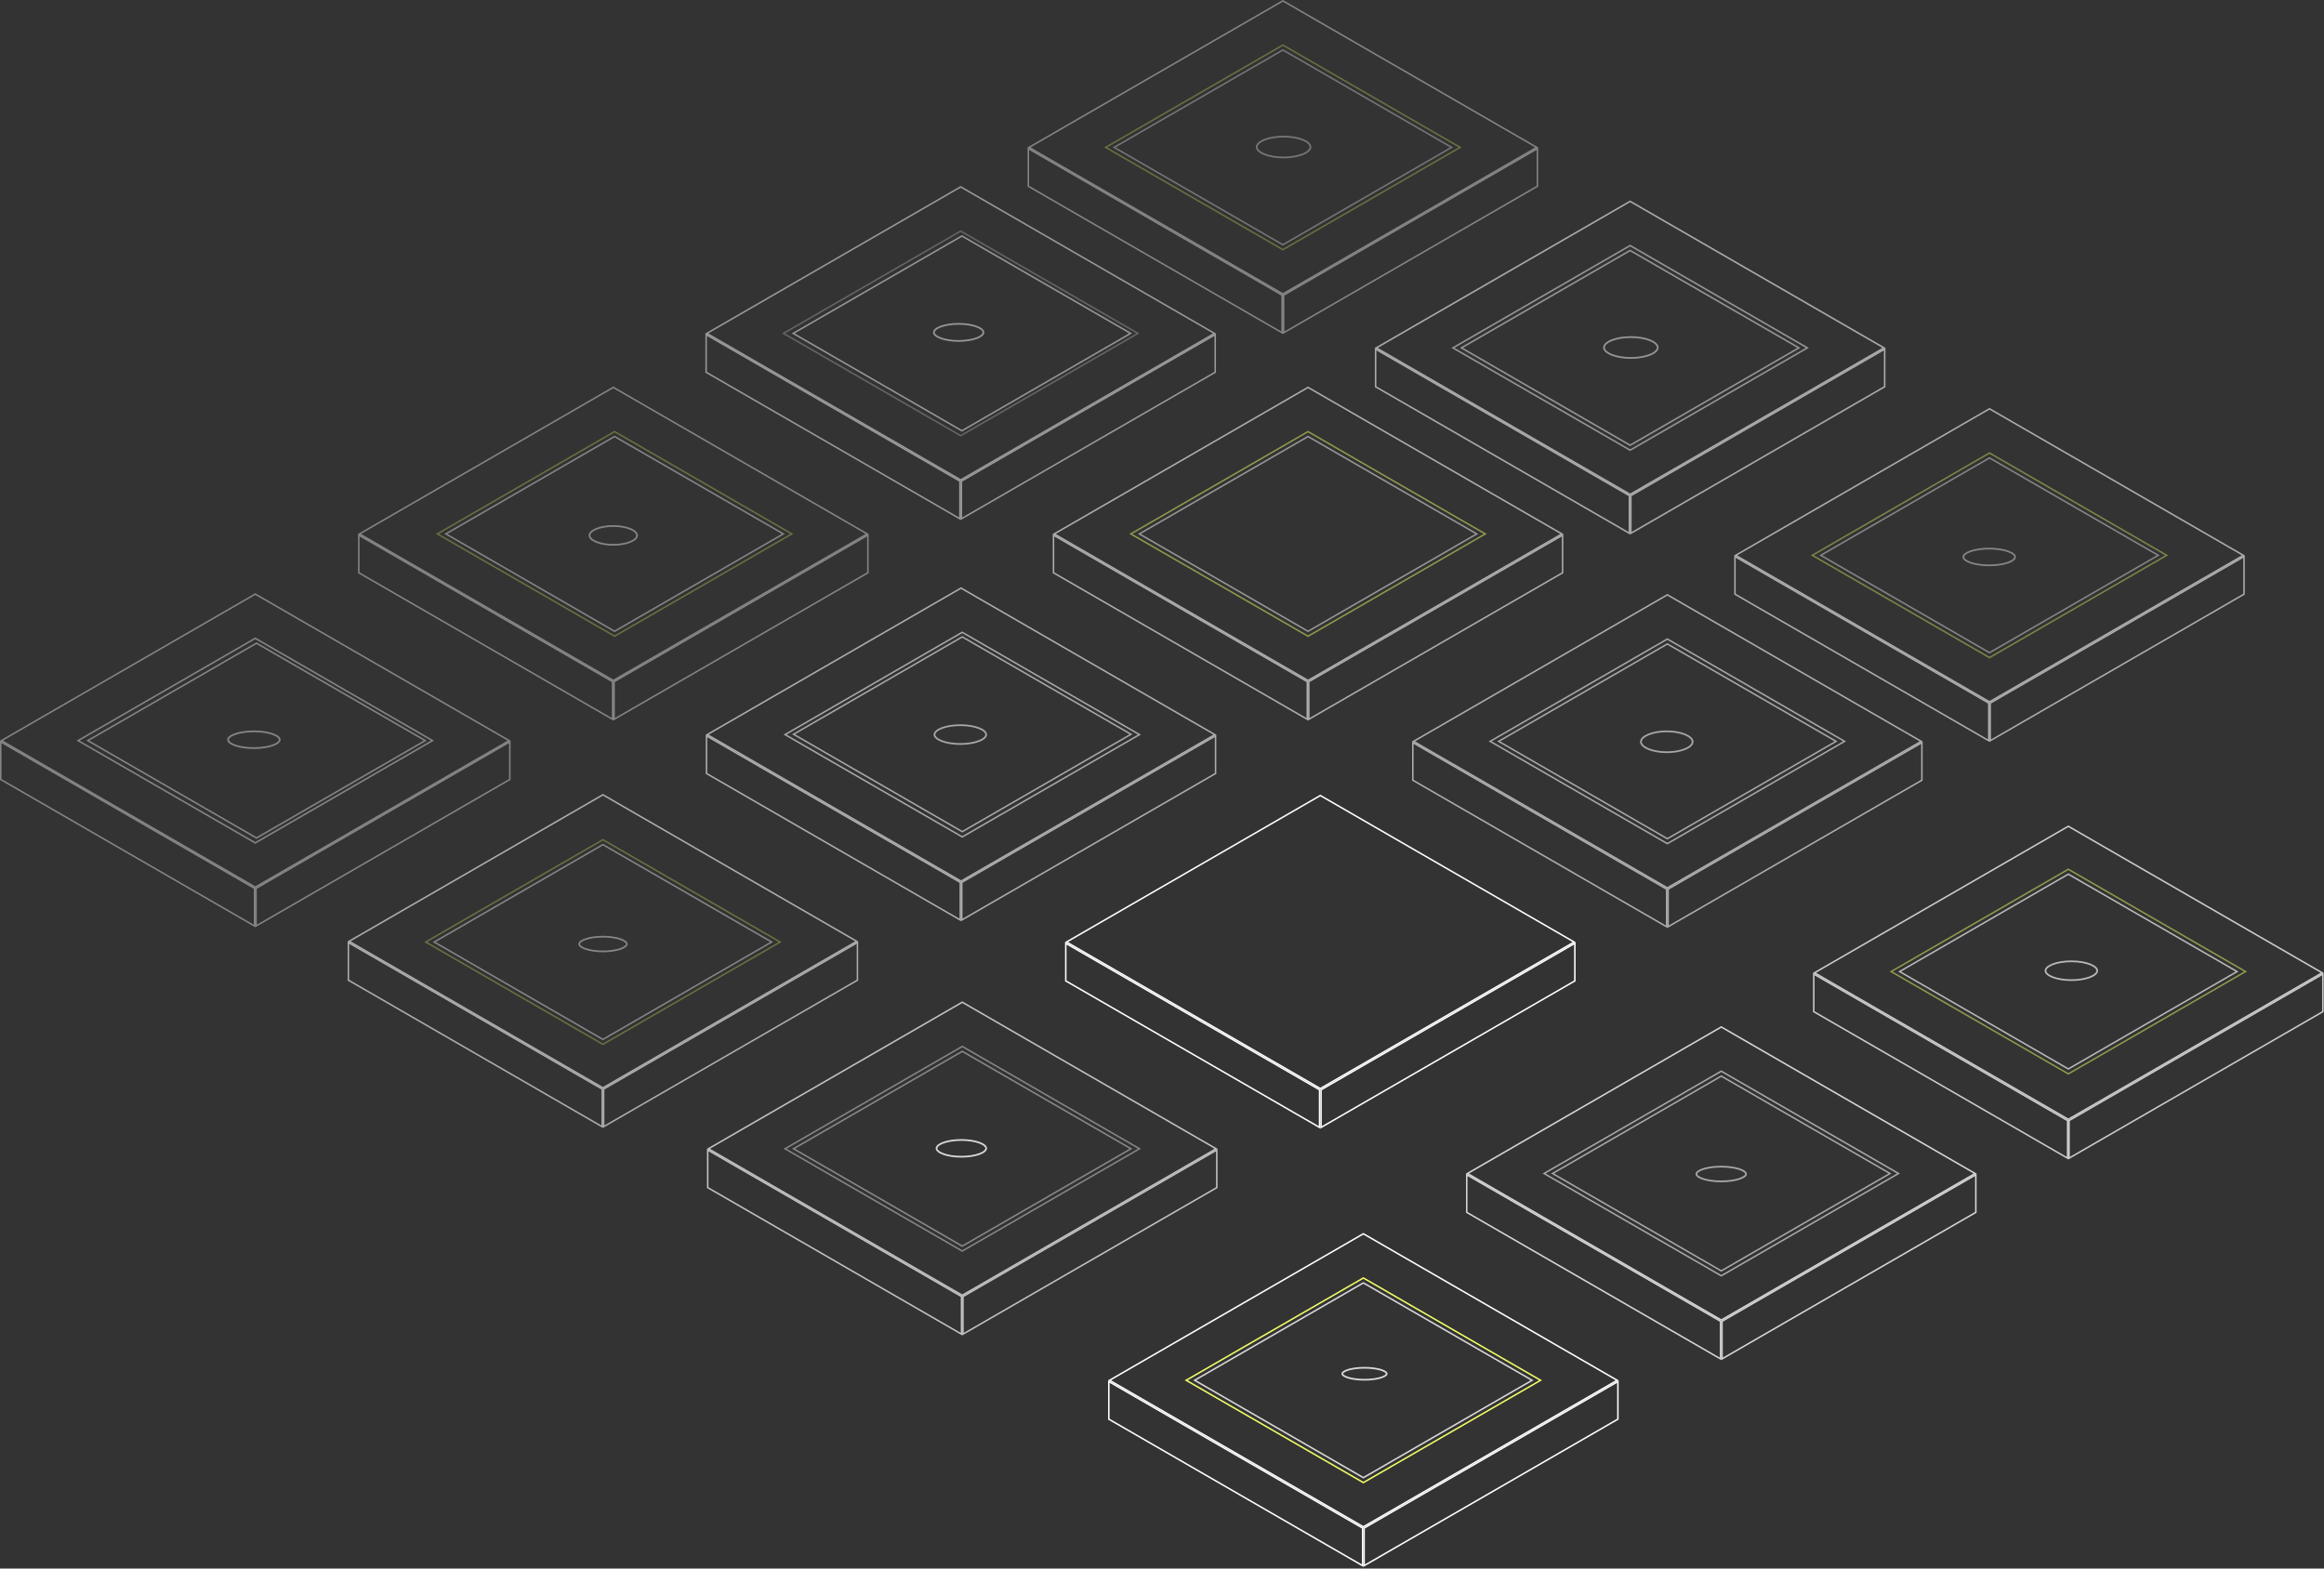 <svg xmlns="http://www.w3.org/2000/svg" xmlns:xlink="http://www.w3.org/1999/xlink" width="1360" height="918" fill="none" xmlns:v="https://vecta.io/nano"><rect width="100%" height="100%" fill="#333333" stroke="none"/><style><![CDATA[.B{stroke:#d9d9d9}.C{stroke-opacity:.6}.D{stroke-opacity:.4}.E{stroke:#fff}.F{stroke-opacity:.5}.G{stroke-opacity:.7}.H{stroke-opacity:.3}.I{stroke:#f1fc67}.J{stroke-opacity:.8}.K{stroke-opacity:.75}]]></style><path d="M811.5 804c0 .307-.213.703-.848 1.147-.621.436-1.552.848-2.748 1.202-2.385.707-5.71 1.151-9.404 1.151s-7.019-.444-9.404-1.151c-1.196-.354-2.127-.766-2.748-1.202-.635-.444-.848-.84-.848-1.147s.213-.703.848-1.147c.621-.436 1.552-.848 2.748-1.202 2.385-.707 5.71-1.151 9.404-1.151s7.019.444 9.404 1.151c1.196.354 2.127.766 2.748 1.202.635.444.848.84.848 1.147z" class="B"/><use xlink:href="#B" transform="matrix(.866 .5 -.866 .5 798.271 747.699)" class="I"/><use xlink:href="#C" transform="matrix(.866 .5 -.866 .5 798.271 750.574)" class="B"/><g class="E C"><use xlink:href="#D" transform="matrix(.866 .5 0 1 616.129 312.259)"/><use xlink:href="#D" y="-0.5" transform="matrix(.866 -.5 0 1 765.521 398.943)"/><use xlink:href="#E" transform="matrix(.866 .5 -.866 .5 765.896 226.474)"/></g><use xlink:href="#B" transform="matrix(.866 .5 -.866 .5 765.896 252.35)" class="F I"/><use xlink:href="#C" transform="matrix(.866 .5 -.866 .5 765.896 255.225)" class="B C"/><g class="E"><use xlink:href="#D" transform="matrix(.866 .5 0 1 648.503 807.609)"/><use xlink:href="#D" y="-0.5" transform="matrix(.866 -.5 0 1 797.895 894.293)"/><use xlink:href="#E" transform="matrix(.866 .5 -.866 .5 798.27 721.824)"/></g><g class="B"><use xlink:href="#B" transform="matrix(.866 .5 -.866 .5 562.621 134.986)" class="H"/><use xlink:href="#C" transform="matrix(.866 .5 -.866 .5 563.34 137.862)" class="C"/></g><g class="E F"><use xlink:href="#D" transform="matrix(.866 .5 0 1 412.853 194.896)"/><use xlink:href="#D" y="-0.5" transform="matrix(.866 -.5 0 1 562.245 281.581)"/><use xlink:href="#E" transform="matrix(.866 .5 -.866 .5 562.62 109.111)"/></g><g class="B"><path d="M575.5 194.538c0 .56-.308 1.157-1.006 1.763s-1.734 1.17-3.06 1.656c-2.646.971-6.335 1.581-10.434 1.581s-7.788-.61-10.434-1.581c-1.326-.486-2.363-1.052-3.06-1.656s-1.006-1.203-1.006-1.763.308-1.158 1.006-1.763 1.734-1.171 3.06-1.657c2.646-.97 6.335-1.58 10.434-1.58s7.788.61 10.434 1.58c1.326.486 2.363 1.053 3.06 1.657s1.006 1.202 1.006 1.763z" class="C"/><use xlink:href="#B" transform="matrix(.866 .5 -.866 .5 954.382 143.462)" class="D"/><use xlink:href="#C" transform="matrix(.866 .5 -.866 .5 954.382 146.337)" class="D"/></g><g class="E H"><use xlink:href="#D" transform="matrix(.866 .5 0 1 804.615 203.371)"/><use xlink:href="#D" y="-0.5" transform="matrix(.866 -.5 0 1 954.006 290.055)"/><use xlink:href="#E" transform="matrix(.866 .5 -.866 .5 954.381 117.586)"/></g><path d="M970.09 203.387c0 .734-.363 1.482-1.122 2.213s-1.886 1.414-3.319 1.998c-2.862 1.166-6.851 1.899-11.283 1.899s-8.421-.733-11.284-1.899c-1.432-.584-2.558-1.266-3.318-1.998s-1.122-1.479-1.122-2.213.363-1.482 1.122-2.213 1.886-1.414 3.318-1.998c2.863-1.166 6.852-1.899 11.284-1.899s8.421.733 11.283 1.899c1.433.584 2.559 1.266 3.319 1.998s1.122 1.479 1.122 2.213z" class="B D"/><g class="E D"><use xlink:href="#D" transform="matrix(.866 .5 0 1 601.403 86.035)"/><use xlink:href="#D" y="-0.5" transform="matrix(.866 -.5 0 1 750.794 172.719)"/><use xlink:href="#E" transform="matrix(.866 .5 -.866 .5 751.169 .25)"/></g><use xlink:href="#B" transform="matrix(.866 .5 -.866 .5 751.169 26.125)" class="H I"/><g class="B"><use xlink:href="#C" transform="matrix(.866 .5 -.866 .5 751.169 29)" class="D"/><path d="M766.878 86.051c0 .734-.364 1.482-1.122 2.213s-1.886 1.414-3.319 1.998c-2.862 1.166-6.852 1.899-11.283 1.899s-8.421-.733-11.284-1.899c-1.432-.584-2.558-1.266-3.318-1.998s-1.122-1.478-1.122-2.213.363-1.482 1.122-2.213 1.886-1.414 3.318-1.998c2.863-1.166 6.852-1.899 11.284-1.899s8.421.733 11.283 1.899c1.433.584 2.559 1.266 3.319 1.998s1.122 1.478 1.122 2.213z" class="D"/><use xlink:href="#B" transform="matrix(.866 .5 -.866 .5 563.543 369.809)" class="G"/><use xlink:href="#C" transform="matrix(.866 .5 -.866 .5 563.543 372.486)" class="G"/></g><g class="E C"><use xlink:href="#D" transform="matrix(.866 .5 0 1 413.056 429.719)"/><use xlink:href="#D" y="-0.5" transform="matrix(.866 -.5 0 1 562.448 516.404)"/><use xlink:href="#E" transform="matrix(.866 .5 -.866 .5 562.823 343.935)"/></g><g class="B G"><path d="M577.109 429.921c0 .641-.335 1.307-1.064 1.969s-1.811 1.283-3.191 1.814c-2.757 1.06-6.599 1.726-10.868 1.726s-8.111-.666-10.867-1.726c-1.38-.531-2.463-1.151-3.192-1.814s-1.064-1.328-1.064-1.969.336-1.306 1.064-1.968 1.812-1.283 3.192-1.814c2.756-1.06 6.598-1.726 10.867-1.726s8.111.666 10.868 1.726c1.38.531 2.462 1.151 3.191 1.814s1.064 1.328 1.064 1.968z"/><use xlink:href="#B" transform="matrix(.866 .5 -.866 .5 976.17 373.748)"/><use xlink:href="#C" transform="matrix(.866 .5 -.866 .5 976.17 376.623)"/></g><g class="E C"><use xlink:href="#D" transform="matrix(.866 .5 0 1 826.404 433.657)"/><use xlink:href="#D" y="-0.5" transform="matrix(.866 -.5 0 1 975.795 520.342)"/><use xlink:href="#E" transform="matrix(.866 .5 -.866 .5 976.17 347.873)"/></g><path d="M990.52 434.128c0 .741-.353 1.49-1.082 2.219s-1.812 1.411-3.189 1.994c-2.752 1.164-6.589 1.896-10.852 1.896s-8.101-.732-10.853-1.896c-1.377-.583-2.459-1.263-3.189-1.994s-1.082-1.478-1.082-2.219.353-1.491 1.082-2.22 1.812-1.411 3.189-1.994c2.752-1.164 6.589-1.896 10.853-1.896s8.1.732 10.852 1.896c1.377.583 2.459 1.264 3.189 1.994s1.082 1.478 1.082 2.22z" class="B G"/><use xlink:href="#B" transform="matrix(.866 .5 -.866 .5 360.08 252.339)" class="H I"/><use xlink:href="#C" transform="matrix(.866 .5 -.866 .5 360.08 255.214)" class="B F"/><g class="E D"><use xlink:href="#D" transform="matrix(.866 .5 0 1 209.593 312.249)"/><use xlink:href="#D" y="-0.5" transform="matrix(.866 -.5 0 1 358.985 398.933)"/><use xlink:href="#E" transform="matrix(.866 .5 -.866 .5 359.36 226.464)"/></g><g class="B F"><path d="M372.809 313.35c0 .655-.317 1.325-.985 1.982s-1.663 1.276-2.932 1.805c-2.535 1.056-6.072 1.721-10.005 1.721s-7.47-.665-10.005-1.721c-1.268-.529-2.263-1.145-2.932-1.805s-.984-1.327-.984-1.982.317-1.326.984-1.983 1.664-1.276 2.932-1.805c2.535-1.056 6.072-1.721 10.005-1.721s7.47.665 10.005 1.721c1.269.529 2.263 1.146 2.932 1.805s.985 1.327.985 1.983z"/><use xlink:href="#B" transform="matrix(.866 .5 -.866 .5 149.825 373.314)"/><use xlink:href="#C" transform="matrix(.866 .5 -.866 .5 150.545 376.189)"/></g><g class="E D"><use xlink:href="#D" transform="matrix(.866 .5 0 1 .058 433.224)"/><use xlink:href="#D" y="-0.5" transform="matrix(.866 -.5 0 1 149.45 519.909)"/><use xlink:href="#E" transform="matrix(.866 .5 -.866 .5 149.825 347.439)"/></g><path d="M163.7 432.926c0 .536-.313 1.119-1.045 1.718s-1.812 1.155-3.195 1.634c-2.762.956-6.61 1.556-10.884 1.556s-8.121-.6-10.883-1.556c-1.384-.479-2.467-1.038-3.195-1.634s-1.045-1.182-1.045-1.718.313-1.119 1.045-1.718 1.811-1.155 3.195-1.634c2.762-.956 6.61-1.556 10.883-1.556s8.122.6 10.884 1.556c1.383.479 2.467 1.038 3.195 1.634s1.045 1.182 1.045 1.718z" class="B F"/><use xlink:href="#B" transform="matrix(.866 .5 -.866 .5 353.257 491.202)" class="H I"/><use xlink:href="#C" transform="matrix(.866 .5 -.866 .5 353.257 494.077)" class="B F"/><g class="E C"><use xlink:href="#D" transform="matrix(.866 .5 0 1 203.49 550.683)"/><use xlink:href="#D" y="-0.5" transform="matrix(.866 -.5 0 1 352.881 637.368)"/><use xlink:href="#E" transform="matrix(.866 .5 -.866 .5 353.256 464.898)"/></g><g class="B"><path d="M366.799 552.502c0 .445-.27.949-.943 1.479-.667.526-1.664 1.021-2.939 1.446-2.547.849-6.096 1.383-10.04 1.383s-7.493-.534-10.039-1.383c-1.276-.425-2.272-.92-2.939-1.446-.673-.53-.943-1.034-.943-1.479s.27-.948.943-1.478c.667-.526 1.663-1.021 2.939-1.446 2.546-.849 6.096-1.383 10.039-1.383s7.493.534 10.04 1.383c1.275.425 2.272.92 2.939 1.446.673.53.943 1.034.943 1.478z" class="F"/><use xlink:href="#B" transform="matrix(.866 .5 -.866 .5 1007.72 626.671)" class="G"/><use xlink:href="#C" transform="matrix(.866 .5 -.866 .5 1007.72 629.547)" class="G"/></g><g class="E J"><use xlink:href="#D" transform="matrix(.866 .5 0 1 857.955 686.581)"/><use xlink:href="#D" y="-0.5" transform="matrix(.866 -.5 0 1 1007.35 773.265)"/><use xlink:href="#E" transform="matrix(.866 .5 -.866 .5 1007.72 600.796)"/></g><path d="M1021.77 687.101c0 .436-.28.938-.99 1.472-.69.528-1.73 1.025-3.07 1.451-2.65.85-6.36 1.384-10.47 1.384s-7.809-.534-10.466-1.384c-1.331-.426-2.373-.923-3.07-1.451-.706-.534-.982-1.036-.982-1.472s.276-.938.982-1.472c.697-.528 1.739-1.025 3.07-1.451 2.657-.85 6.356-1.384 10.466-1.384s7.82.534 10.47 1.384c1.34.426 2.38.923 3.07 1.451.71.534.99 1.036.99 1.472z" class="B G"/><use xlink:href="#B" transform="matrix(.866 .5 -.866 .5 1210.81 508.489)" class="F I"/><use xlink:href="#C" transform="matrix(.866 .5 -.866 .5 1210.81 511.364)" class="B J"/><g class="E K"><use xlink:href="#D" transform="matrix(.866 .5 0 1 1061.04 569.118)"/><use xlink:href="#D" y="-0.5" transform="matrix(.866 -.5 0 1 1210.43 655.803)"/><use xlink:href="#E" transform="matrix(.866 .5 -.866 .5 1210.81 483.333)"/></g><g class="B"><path d="M1227.27 568.126c0 .64-.34 1.306-1.06 1.969-.73.662-1.82 1.282-3.2 1.813-2.75 1.06-6.59 1.727-10.86 1.727s-8.11-.667-10.87-1.727c-1.38-.531-2.46-1.151-3.19-1.813s-1.07-1.329-1.07-1.969.34-1.307 1.07-1.969 1.81-1.283 3.19-1.814c2.76-1.06 6.6-1.726 10.87-1.726s8.11.666 10.86 1.726c1.38.531 2.47 1.151 3.2 1.814.72.662 1.06 1.328 1.06 1.969z" class="J"/><use xlink:href="#B" transform="matrix(.866 .5 -.866 .5 954.382 143.462)" class="H"/><use xlink:href="#C" transform="matrix(.866 .5 -.866 .5 954.382 146.337)" class="H"/></g><g class="E D"><use xlink:href="#D" transform="matrix(.866 .5 0 1 804.615 203.371)"/><use xlink:href="#D" y="-0.5" transform="matrix(.866 -.5 0 1 954.006 290.055)"/><use xlink:href="#E" transform="matrix(.866 .5 -.866 .5 954.381 117.586)"/></g><path d="M970.09 203.387c0 .734-.364 1.482-1.122 2.213s-1.886 1.414-3.319 1.998c-2.863 1.166-6.852 1.899-11.283 1.899s-8.421-.733-11.284-1.899c-1.432-.584-2.559-1.266-3.319-1.998s-1.121-1.479-1.121-2.213.363-1.482 1.121-2.213 1.887-1.414 3.319-1.998c2.863-1.166 6.852-1.899 11.284-1.899s8.42.733 11.283 1.899c1.433.584 2.559 1.266 3.319 1.998s1.122 1.479 1.122 2.213z" class="B H"/><use xlink:href="#B" transform="matrix(.866 .5 -.866 .5 1164.68 264.872)" class="D I"/><use xlink:href="#C" transform="matrix(.866 .5 -.866 .5 1164.68 267.747)" class="B F"/><g class="E C"><use xlink:href="#D" transform="matrix(.866 .5 0 1 1014.92 324.781)"/><use xlink:href="#D" y="-0.5" transform="matrix(.866 -.5 0 1 1164.31 411.466)"/><use xlink:href="#E" transform="matrix(.866 .5 -.866 .5 1164.68 238.996)"/></g><path d="M1179.2 325.968c0 .536-.31 1.119-1.05 1.718-.72.596-1.81 1.155-3.19 1.634-2.76.956-6.61 1.556-10.88 1.556-4.28 0-8.13-.6-10.89-1.556-1.38-.479-2.47-1.038-3.19-1.634-.74-.599-1.05-1.182-1.05-1.718s.31-1.119 1.05-1.718c.72-.596 1.81-1.155 3.19-1.633 2.76-.957 6.61-1.557 10.89-1.557 4.27 0 8.12.6 10.88 1.557 1.38.478 2.47 1.037 3.19 1.633.74.599 1.05 1.182 1.05 1.718z" class="B F"/><use xlink:href="#C" transform="matrix(.866 .5 -.866 .5 563.542 615.057)" stroke="#9d9d9d" class="J"/><use xlink:href="#B" transform="matrix(.866 .5 -.866 .5 563.542 612.182)" class="B F"/><g class="E G"><use xlink:href="#D" transform="matrix(.866 .5 0 1 413.776 672.092)"/><use xlink:href="#D" y="-0.5" transform="matrix(.866 -.5 0 1 563.168 758.776)"/><use xlink:href="#E" transform="matrix(.866 .5 -.866 .5 563.543 586.307)"/></g><path d="M577.11 672.079c0 .544-.305 1.129-1.005 1.724s-1.737 1.151-3.064 1.629c-2.652.955-6.347 1.555-10.453 1.555s-7.802-.6-10.453-1.555c-1.328-.478-2.367-1.035-3.065-1.629s-1.005-1.18-1.005-1.724.305-1.129 1.005-1.724 1.737-1.152 3.065-1.63c2.651-.954 6.347-1.554 10.453-1.554s7.801.6 10.453 1.554c1.327.478 2.366 1.036 3.064 1.63s1.005 1.18 1.005 1.724z" class="B"/><g class="E"><use xlink:href="#D" transform="matrix(.866 .5 0 1 623.315 551.111)"/><use xlink:href="#D" y="-0.5" transform="matrix(.866 -.5 0 1 772.707 637.795)"/><use xlink:href="#E" transform="matrix(.866 .5 -.866 .5 773.082 465.326)"/></g><defs ><path id="B" d="M0 .5h119.752v119.752H0z"/><path id="C" d="M0 .5h114.002v114.002H0z"/><path id="D" d="M.433.75h171.503v22H.433z"/><path id="E" d="M0 .5h171.503v171.503H0z"/></defs></svg>